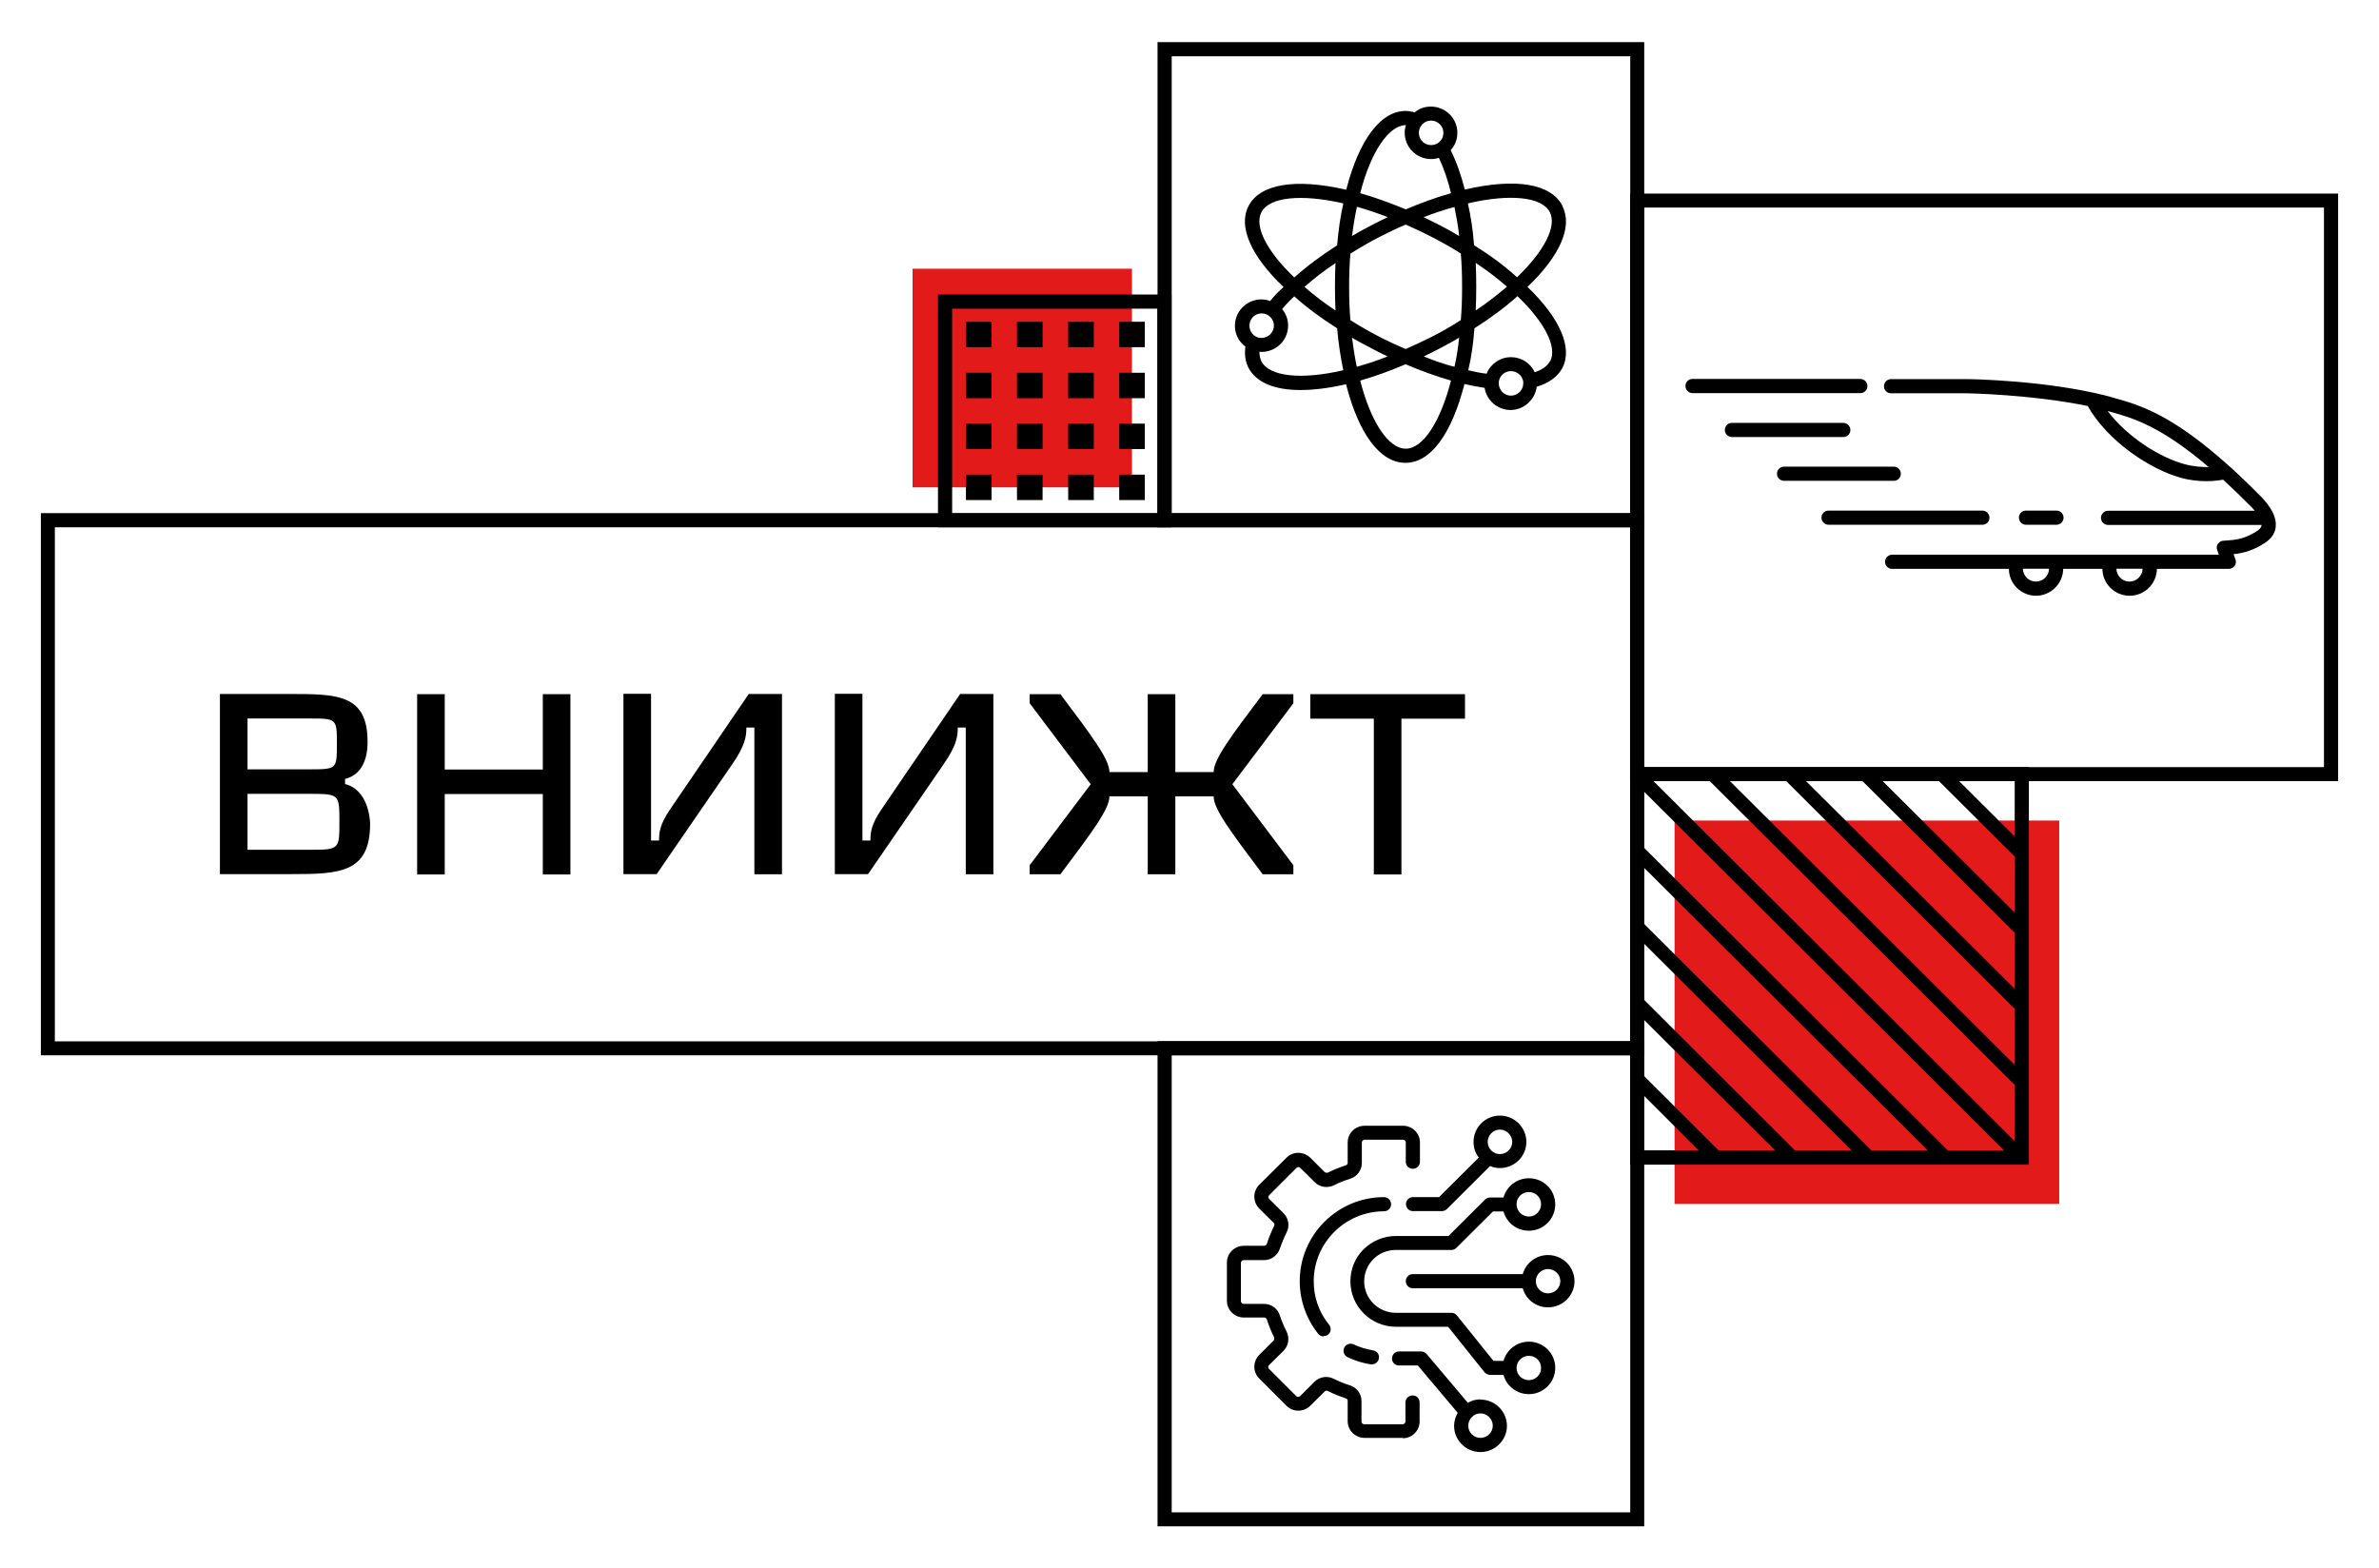 <?xml version="1.0" encoding="UTF-8"?> <svg xmlns="http://www.w3.org/2000/svg" id="Layer_1" width="131" height="86.38" viewBox="0 0 131 86.38"><defs><style>.cls-1{fill:#e21a1a;}</style></defs><rect class="cls-1" x="92.21" y="45.19" width="21.18" height="21.11"></rect><path d="M89.77,42.25v21.89h21.95v-21.89h-21.95Zm21.17,.77v3.05l-3.06-3.05h3.06Zm-4.17,0l4.17,4.15v3.09l-7.27-7.24h3.1Zm-4.21,0l8.37,8.34v3.09l-11.48-11.43h3.1Zm-4.2,0l12.57,12.53v3.09l-15.67-15.62h3.1Zm-4.21,0l16.78,16.72v3.1l-19.88-19.82h3.1Zm-3.63,20.33v-3.01l3.01,3.01h-3.01Zm4.11,0l-4.11-4.1v-3.09l7.22,7.19h-3.1Zm4.2,0l-8.3-8.29h-.01v-3.1l11.42,11.39h-3.11Zm4.21,0l-12.52-12.48v-3.09l15.62,15.57h-3.1Zm4.21,0l-16.73-16.67v-3.09l19.83,19.77h-3.1Z"></path><g><path d="M109.16,28.9h-8.47c-.21,0-.39-.17-.39-.39s.17-.39,.39-.39h8.47c.21,0,.39,.17,.39,.39s-.17,.39-.39,.39Z"></path><path d="M102.44,21.65h-9.24c-.21,0-.39-.17-.39-.39s.17-.39,.39-.39h9.24c.21,0,.39,.17,.39,.39s-.17,.39-.39,.39Z"></path><path d="M101.5,24.07h-6.13c-.21,0-.39-.17-.39-.39s.17-.39,.39-.39h6.13c.21,0,.39,.17,.39,.39s-.17,.39-.39,.39Z"></path><path d="M104.28,26.48h-6.04c-.21,0-.39-.17-.39-.39s.17-.39,.39-.39h6.04c.21,0,.39,.17,.39,.39s-.17,.39-.39,.39Z"></path><path d="M113.24,28.9h-1.68c-.21,0-.39-.17-.39-.39s.17-.39,.39-.39h1.68c.21,0,.39,.17,.39,.39s-.17,.39-.39,.39Z"></path></g><path d="M90.54,84.06h-26.8v-26.72h26.8v26.72Zm-26.02-.77h25.25v-25.17h-25.25v25.17Z"></path><rect class="cls-1" x="50.25" y="14.8" width="12.08" height="12.04"></rect><path d="M64.51,29.04h-12.86v-12.82h12.86v12.82Zm-12.08-.77h11.3v-11.27h-11.3v11.27Z"></path><g><g><g><rect x="53.19" y="17.72" width="1.41" height="1.4"></rect><rect x="56" y="17.72" width="1.41" height="1.4"></rect><rect x="58.82" y="17.72" width="1.41" height="1.4"></rect><rect x="61.63" y="17.72" width="1.41" height="1.4"></rect></g><g><rect x="53.19" y="20.53" width="1.41" height="1.4"></rect><rect x="56" y="20.53" width="1.41" height="1.4"></rect><rect x="58.82" y="20.53" width="1.41" height="1.4"></rect><rect x="61.63" y="20.53" width="1.41" height="1.4"></rect></g><g><rect x="53.19" y="23.33" width="1.41" height="1.4"></rect><rect x="56" y="23.33" width="1.41" height="1.4"></rect><rect x="58.82" y="23.33" width="1.41" height="1.4"></rect><rect x="61.63" y="23.33" width="1.41" height="1.4"></rect></g><g><rect x="53.19" y="26.14" width="1.41" height="1.4"></rect><rect x="56" y="26.14" width="1.41" height="1.4"></rect><rect x="58.82" y="26.14" width="1.41" height="1.4"></rect><rect x="61.63" y="26.14" width="1.41" height="1.4"></rect></g></g><path d="M90.54,29.04h-26.8V2.32h26.8V29.04Zm-26.02-.77h25.25V3.1h-25.25V28.26Z"></path></g><g><path d="M90.54,58.12H2.25V28.26H90.54v29.85Zm-87.51-.77H89.76V29.04H3.02v28.31Z"></path><g><path d="M12.11,48.15v-9.93h3.83c2.62,0,4.3,.01,4.3,2.62,0,.34,0,1.75-1.24,2.06v.28c1.24,.31,1.38,1.86,1.38,2.2,0,2.69-1.69,2.76-4.3,2.76h-3.97Zm1.52-8.58v2.8h3.4c1.52,0,1.52-.01,1.52-1.4s0-1.4-1.52-1.4h-3.4Zm0,4.15v3.08h3.54c1.52,0,1.52-.07,1.52-1.54s0-1.54-1.52-1.54h-3.54Z"></path><path d="M29.89,38.23h1.52v9.93h-1.52v-4.43h-5.4v4.43h-1.52v-9.93h1.52v4.15h5.4v-4.15Z"></path><path d="M36.29,46.3c0-.43,.03-.87,.59-1.7l4.35-6.38h1.83v9.93h-1.52v-8.08h-.44c0,.48-.06,.97-.76,1.99l-4.18,6.08h-1.83v-9.93h1.52v8.08h.44Z"></path><path d="M47.93,46.3c0-.43,.03-.87,.59-1.7l4.35-6.38h1.83v9.93h-1.52v-8.08h-.44c0,.48-.06,.97-.76,1.99l-4.18,6.08h-1.83v-9.93h1.52v8.08h.44Z"></path><path d="M60.06,43.19l-3.36-4.46v-.5h1.69c1.77,2.35,2.7,3.59,2.7,4.29h2.11v-4.29h1.52v4.29h2.11c0-.7,.93-1.94,2.7-4.29h1.69v.5l-3.36,4.46,3.36,4.46v.5h-1.69c-1.77-2.36-2.7-3.59-2.7-4.29h-2.11v4.29h-1.52v-4.29h-2.11c0,.7-.93,1.93-2.7,4.29h-1.69v-.5l3.36-4.46Z"></path><path d="M80.67,38.23v1.35h-3.5v8.58h-1.52v-8.58h-3.5v-1.35h8.52Z"></path></g></g><path d="M89.76,10.66V43.02h38.99V10.66h-38.99Zm38.21,31.59h-37.44V11.43h37.44v30.82Z"></path><path d="M124.58,27.43c-.64-.65-1.23-1.22-1.78-1.72-.02-.02-.04-.04-.06-.05-3.19-2.87-4.96-3.36-6.31-3.74l-.46-.13c-3.38-.85-7.45-.91-7.63-.91h-4.21c-.21,0-.39,.17-.39,.39s.17,.39,.39,.39h4.2s3.52,.06,6.63,.7c1.11,1.96,3.45,3.49,5.12,3.95,.53,.15,1.02,.19,1.42,.19s.72-.05,.92-.08c.5,.46,1.03,.97,1.6,1.55,.05,.06,.1,.11,.14,.16h-8.08c-.21,0-.39,.17-.39,.39s.18,.39,.39,.39h8.45s0,.01,0,.02c0,.04-.02,.17-.27,.33-.25,.16-.46,.26-.69,.34-.25,.09-.54,.14-.87,.16l-.27,.02c-.12,0-.23,.07-.3,.17-.07,.1-.09,.22-.04,.34l.09,.26h-17.99c-.21,0-.39,.17-.39,.39s.17,.39,.39,.39h6.43c0,.82,.68,1.48,1.49,1.48s1.49-.66,1.5-1.48h2.16c0,.82,.68,1.48,1.5,1.48s1.49-.66,1.5-1.48h3.96c.12,0,.24-.06,.32-.16,.07-.1,.09-.23,.05-.35l-.11-.3c.3-.03,.58-.09,.84-.18,.29-.1,.55-.22,.87-.43,.45-.28,.58-.63,.61-.87,.06-.48-.17-.99-.71-1.59Zm-4.3-1.87c-1.33-.36-3.12-1.47-4.22-2.92,.05,.01,.1,.02,.15,.04,1.19,.33,2.74,.76,5.41,3.04-.36,.01-.83-.02-1.34-.16Zm-8.17,6.47c-.39,0-.71-.31-.72-.71h1.44c0,.39-.33,.71-.72,.71Zm5.15,0c-.39,0-.71-.31-.72-.71h1.44c0,.39-.33,.71-.72,.71Z"></path><path d="M86.04,11.34c-.63-1.23-2.58-1.55-5.38-.9-.2-.8-.47-1.55-.78-2.17,.24-.26,.37-.59,.37-.96,0-.79-.65-1.44-1.46-1.44-.34,0-.65,.11-.89,.32-.17-.05-.33-.08-.5-.08-1.37,0-2.56,1.58-3.27,4.34-2.79-.64-4.75-.33-5.38,.9-.58,1.11,.12,2.74,1.93,4.46-.27,.23-.52,.49-.74,.77-.14-.06-.31-.09-.49-.09-.8,0-1.45,.66-1.45,1.45,0,.47,.23,.9,.58,1.15-.06,.42-.01,.82,.17,1.17,.42,.8,1.42,1.22,2.85,1.22,.73,0,1.58-.1,2.52-.32,.7,2.75,1.88,4.33,3.27,4.33s2.54-1.58,3.25-4.34c.4,.09,.77,.16,1.11,.21,.11,.69,.71,1.22,1.43,1.22s1.35-.56,1.44-1.28c.67-.2,1.15-.55,1.41-1.03,.58-1.11-.12-2.74-1.92-4.47,1.81-1.72,2.5-3.34,1.92-4.45Zm-5.69,1.66c-.37-.23-.75-.43-1.15-.64-.28-.14-.55-.27-.81-.4,.57-.22,1.14-.41,1.7-.56,.1,.5,.2,1.03,.26,1.6Zm-2.07-6.11s.03-.04,.04-.05c.12-.12,.29-.2,.48-.2,.37,0,.68,.3,.68,.67,0,.22-.09,.4-.25,.53-.03,.02-.05,.04-.08,.06-.1,.06-.23,.09-.35,.09-.37,0-.67-.3-.67-.68,0-.16,.06-.31,.16-.42Zm-.86,0c-.05,.13-.07,.28-.07,.42,0,.8,.65,1.45,1.45,1.45,.16,0,.3-.02,.43-.07,.27,.57,.5,1.23,.67,1.95-.83,.23-1.66,.54-2.49,.89-.85-.35-1.69-.66-2.51-.89,.59-2.31,1.59-3.75,2.52-3.75Zm-2.7,4.5c.56,.15,1.13,.35,1.7,.57-.25,.11-.52,.25-.81,.4-.4,.21-.79,.41-1.16,.64,.07-.57,.16-1.1,.27-1.61Zm-.27,7.21c.37,.22,.76,.42,1.16,.63,.27,.14,.54,.28,.8,.4-.57,.23-1.14,.41-1.7,.57-.1-.49-.19-1.04-.26-1.6Zm-4.99-6.91c.43-.84,2.18-1.02,4.51-.49-.16,.71-.27,1.48-.34,2.31h0c-.87,.56-1.66,1.14-2.36,1.77-1.52-1.45-2.21-2.81-1.81-3.59Zm4.08,5.41c-.62-.41-1.19-.85-1.71-1.3,.52-.46,1.09-.9,1.71-1.31-.02,.41-.03,.85-.03,1.31s.01,.89,.03,1.3Zm-4.33,1.46c-.25-.1-.41-.35-.41-.63,0-.37,.3-.67,.67-.67s.68,.3,.68,.67-.31,.68-.68,.68c-.07,0-.16-.01-.22-.03-.02-.01-.03-.02-.04-.02Zm.25,1.34c-.07-.14-.11-.33-.11-.53,.04,.01,.08,.01,.12,.01,.81,0,1.46-.65,1.46-1.45,0-.34-.12-.66-.33-.91,.21-.25,.43-.48,.67-.7,.7,.63,1.49,1.21,2.36,1.76,.07,.82,.19,1.6,.34,2.31-2.33,.54-4.07,.35-4.51-.49Zm7.95,4.81c-.95,0-1.92-1.45-2.51-3.75,.83-.24,1.66-.54,2.5-.9,.83,.36,1.67,.66,2.5,.9-.59,2.29-1.55,3.75-2.49,3.75Zm2.68-4.51c-.56-.14-1.13-.34-1.69-.57,.26-.12,.52-.26,.8-.4,.39-.2,.78-.41,1.15-.64-.06,.56-.14,1.1-.26,1.61Zm.35-2.57c-.5,.32-1.03,.63-1.6,.92-.51,.25-.97,.47-1.43,.67-.47-.19-.94-.41-1.45-.67-.56-.29-1.1-.6-1.6-.92-.05-.57-.07-1.17-.07-1.83s.02-1.26,.07-1.83h0c.5-.32,1.04-.63,1.6-.92,.55-.28,1.01-.5,1.44-.68h.01c.47,.21,.93,.42,1.43,.68,.56,.29,1.1,.59,1.6,.91,.05,.58,.07,1.17,.07,1.84s-.02,1.27-.07,1.83Zm4.9-5.95c.4,.77-.29,2.13-1.8,3.59-.7-.63-1.49-1.22-2.37-1.76-.06-.82-.18-1.61-.34-2.31,2.33-.54,4.07-.36,4.51,.48Zm-4.08,2.8c.62,.41,1.2,.85,1.72,1.31-.52,.44-1.09,.89-1.72,1.31,.02-.41,.03-.86,.03-1.31s-.01-.9-.03-1.31Zm2.62,6.63c0,.37-.31,.68-.68,.68s-.67-.31-.67-.68v-.05s.01-.06,.01-.08c.06-.31,.33-.54,.66-.54s.6,.23,.67,.53c0,.03,.01,.06,.01,.09v.05Zm1.47-1.22c-.14,.27-.42,.47-.84,.61-.23-.49-.72-.83-1.31-.83s-1.13,.37-1.34,.91c-.31-.03-.63-.1-1.01-.19,.17-.71,.28-1.49,.34-2.31,.88-.56,1.67-1.14,2.37-1.77,1.51,1.45,2.2,2.81,1.8,3.59Z"></path><g><path d="M77.26,79.19h-2.12c-.51,0-.93-.41-.93-.92v-1.13c0-.06-.04-.11-.11-.13-.33-.11-.66-.24-.98-.4-.06-.03-.13-.03-.17,.02l-.8,.79c-.37,.36-.95,.36-1.31,0l-1.5-1.5c-.36-.36-.36-.94,0-1.3l.8-.8s.05-.11,.02-.17c-.16-.31-.29-.64-.4-.98-.02-.05-.06-.11-.14-.11h-1.13c-.51,0-.93-.41-.93-.92v-2.11c0-.51,.42-.92,.93-.92h1.13c.07,0,.12-.06,.14-.11,.11-.34,.24-.66,.4-.98,.02-.05,.03-.12-.02-.17l-.8-.79c-.36-.37-.36-.95,0-1.31l1.5-1.49c.36-.36,.94-.36,1.31,0l.8,.8s.11,.05,.17,.02c.32-.16,.65-.29,.98-.4,.07-.02,.11-.07,.11-.13v-1.13c0-.51,.42-.92,.93-.92h2.12c.51,0,.93,.41,.93,.92v1.06c0,.21-.17,.39-.39,.39s-.39-.17-.39-.39v-1.06c0-.08-.07-.15-.15-.15h-2.12c-.08,0-.15,.07-.15,.15v1.13c0,.4-.26,.75-.65,.87-.29,.09-.59,.21-.87,.35-.36,.18-.79,.12-1.07-.16l-.8-.79c-.06-.06-.15-.06-.21,0l-1.5,1.5c-.06,.06-.06,.15,0,.21l.79,.79c.28,.28,.35,.71,.16,1.07-.14,.28-.26,.57-.36,.86-.12,.39-.48,.65-.87,.65h-1.13c-.08,0-.15,.07-.15,.15v2.11c0,.08,.07,.15,.15,.15h1.13c.4,0,.75,.26,.87,.65,.1,.3,.22,.59,.36,.86,.18,.36,.12,.79-.16,1.07l-.8,.79c-.06,.06-.06,.15,0,.21l1.5,1.5c.06,.06,.15,.05,.21,0l.79-.79c.28-.28,.71-.35,1.07-.16,.28,.14,.57,.26,.87,.35,.39,.12,.65,.47,.65,.87v1.13c0,.08,.07,.15,.15,.15h2.12c.08,0,.15-.07,.15-.15v-1.05c0-.21,.17-.39,.39-.39s.39,.17,.39,.39v1.05c0,.51-.42,.92-.93,.92Z"></path><path d="M82.59,61.44c-.8,0-1.45,.65-1.45,1.45,0,.32,.1,.62,.29,.86l-2.19,2.18h-1.44c-.22,0-.38,.18-.38,.38,0,.22,.17,.39,.38,.39h1.6c.09,0,.2-.04,.27-.11l2.38-2.37c.17,.07,.34,.11,.54,.11,.81,0,1.46-.65,1.46-1.44s-.65-1.45-1.46-1.45Zm0,2.12c-.37,0-.67-.3-.67-.67s.3-.68,.67-.68,.68,.31,.68,.68-.31,.67-.68,.67Z"></path><path d="M72.88,73.6c-.11,0-.23-.05-.3-.15-.65-.82-1.01-1.84-1.01-2.89,0-2.55,2.08-4.63,4.64-4.63,.21,0,.39,.17,.39,.39s-.17,.39-.39,.39c-2.13,0-3.87,1.73-3.87,3.85,0,.88,.29,1.72,.85,2.4,.13,.17,.11,.41-.06,.54-.07,.06-.16,.08-.24,.08Z"></path><path d="M75.54,75.14s-.04,0-.06,0c-.44-.07-.88-.2-1.28-.4-.19-.09-.27-.32-.18-.52,.09-.19,.33-.27,.52-.18,.34,.16,.7,.27,1.07,.33,.21,.03,.36,.23,.32,.44-.03,.19-.2,.33-.38,.33Z"></path><path d="M84.19,73.89c-.67,0-1.23,.45-1.4,1.06h-.55l-2.02-2.51c-.07-.09-.19-.14-.3-.14h-3.06c-.96,0-1.74-.77-1.74-1.73,0-.46,.18-.9,.51-1.23,.33-.33,.77-.5,1.23-.5h3.06c.1,0,.2-.04,.27-.11l2.02-2.01h.58c.17,.61,.72,1.06,1.4,1.06,.8,0,1.45-.65,1.45-1.45s-.65-1.44-1.45-1.44c-.67,0-1.23,.45-1.4,1.06h-.73c-.1,0-.21,.04-.28,.11l-2.02,2.01h-2.89c-.67,0-1.3,.26-1.78,.73-.48,.47-.73,1.11-.73,1.77,0,1.38,1.13,2.5,2.51,2.5h2.87l2.01,2.51c.08,.08,.19,.14,.31,.14h.73c.17,.61,.72,1.06,1.4,1.06,.8,0,1.45-.65,1.45-1.45s-.65-1.44-1.45-1.44Zm0-8.24c.37,0,.67,.3,.67,.67s-.3,.68-.67,.68-.68-.3-.68-.68,.3-.67,.68-.67Zm0,10.36c-.38,0-.68-.3-.68-.67s.3-.67,.68-.67,.67,.3,.67,.67-.3,.67-.67,.67Z"></path><path d="M85.24,69.12c-.66,0-1.22,.44-1.39,1.05h-6.06c-.22,0-.38,.18-.38,.39s.17,.39,.38,.39h6.06c.17,.61,.72,1.05,1.39,1.05,.81,0,1.46-.65,1.46-1.44s-.65-1.44-1.46-1.44Zm0,2.11c-.37,0-.67-.3-.67-.67s.3-.67,.67-.67,.68,.3,.68,.67-.31,.67-.68,.67Z"></path><path d="M81.52,77.07c-.25,0-.49,.06-.69,.19l-2.28-2.7c-.07-.08-.19-.13-.3-.13h-1.22c-.22,0-.38,.18-.38,.39s.17,.38,.38,.38h1.04l2.2,2.61c-.12,.21-.2,.45-.2,.72,0,.79,.65,1.44,1.45,1.44s1.46-.65,1.46-1.44-.65-1.45-1.46-1.45Zm0,2.12c-.37,0-.67-.3-.67-.67s.3-.68,.67-.68,.68,.31,.68,.68-.31,.67-.68,.67Z"></path></g></svg> 